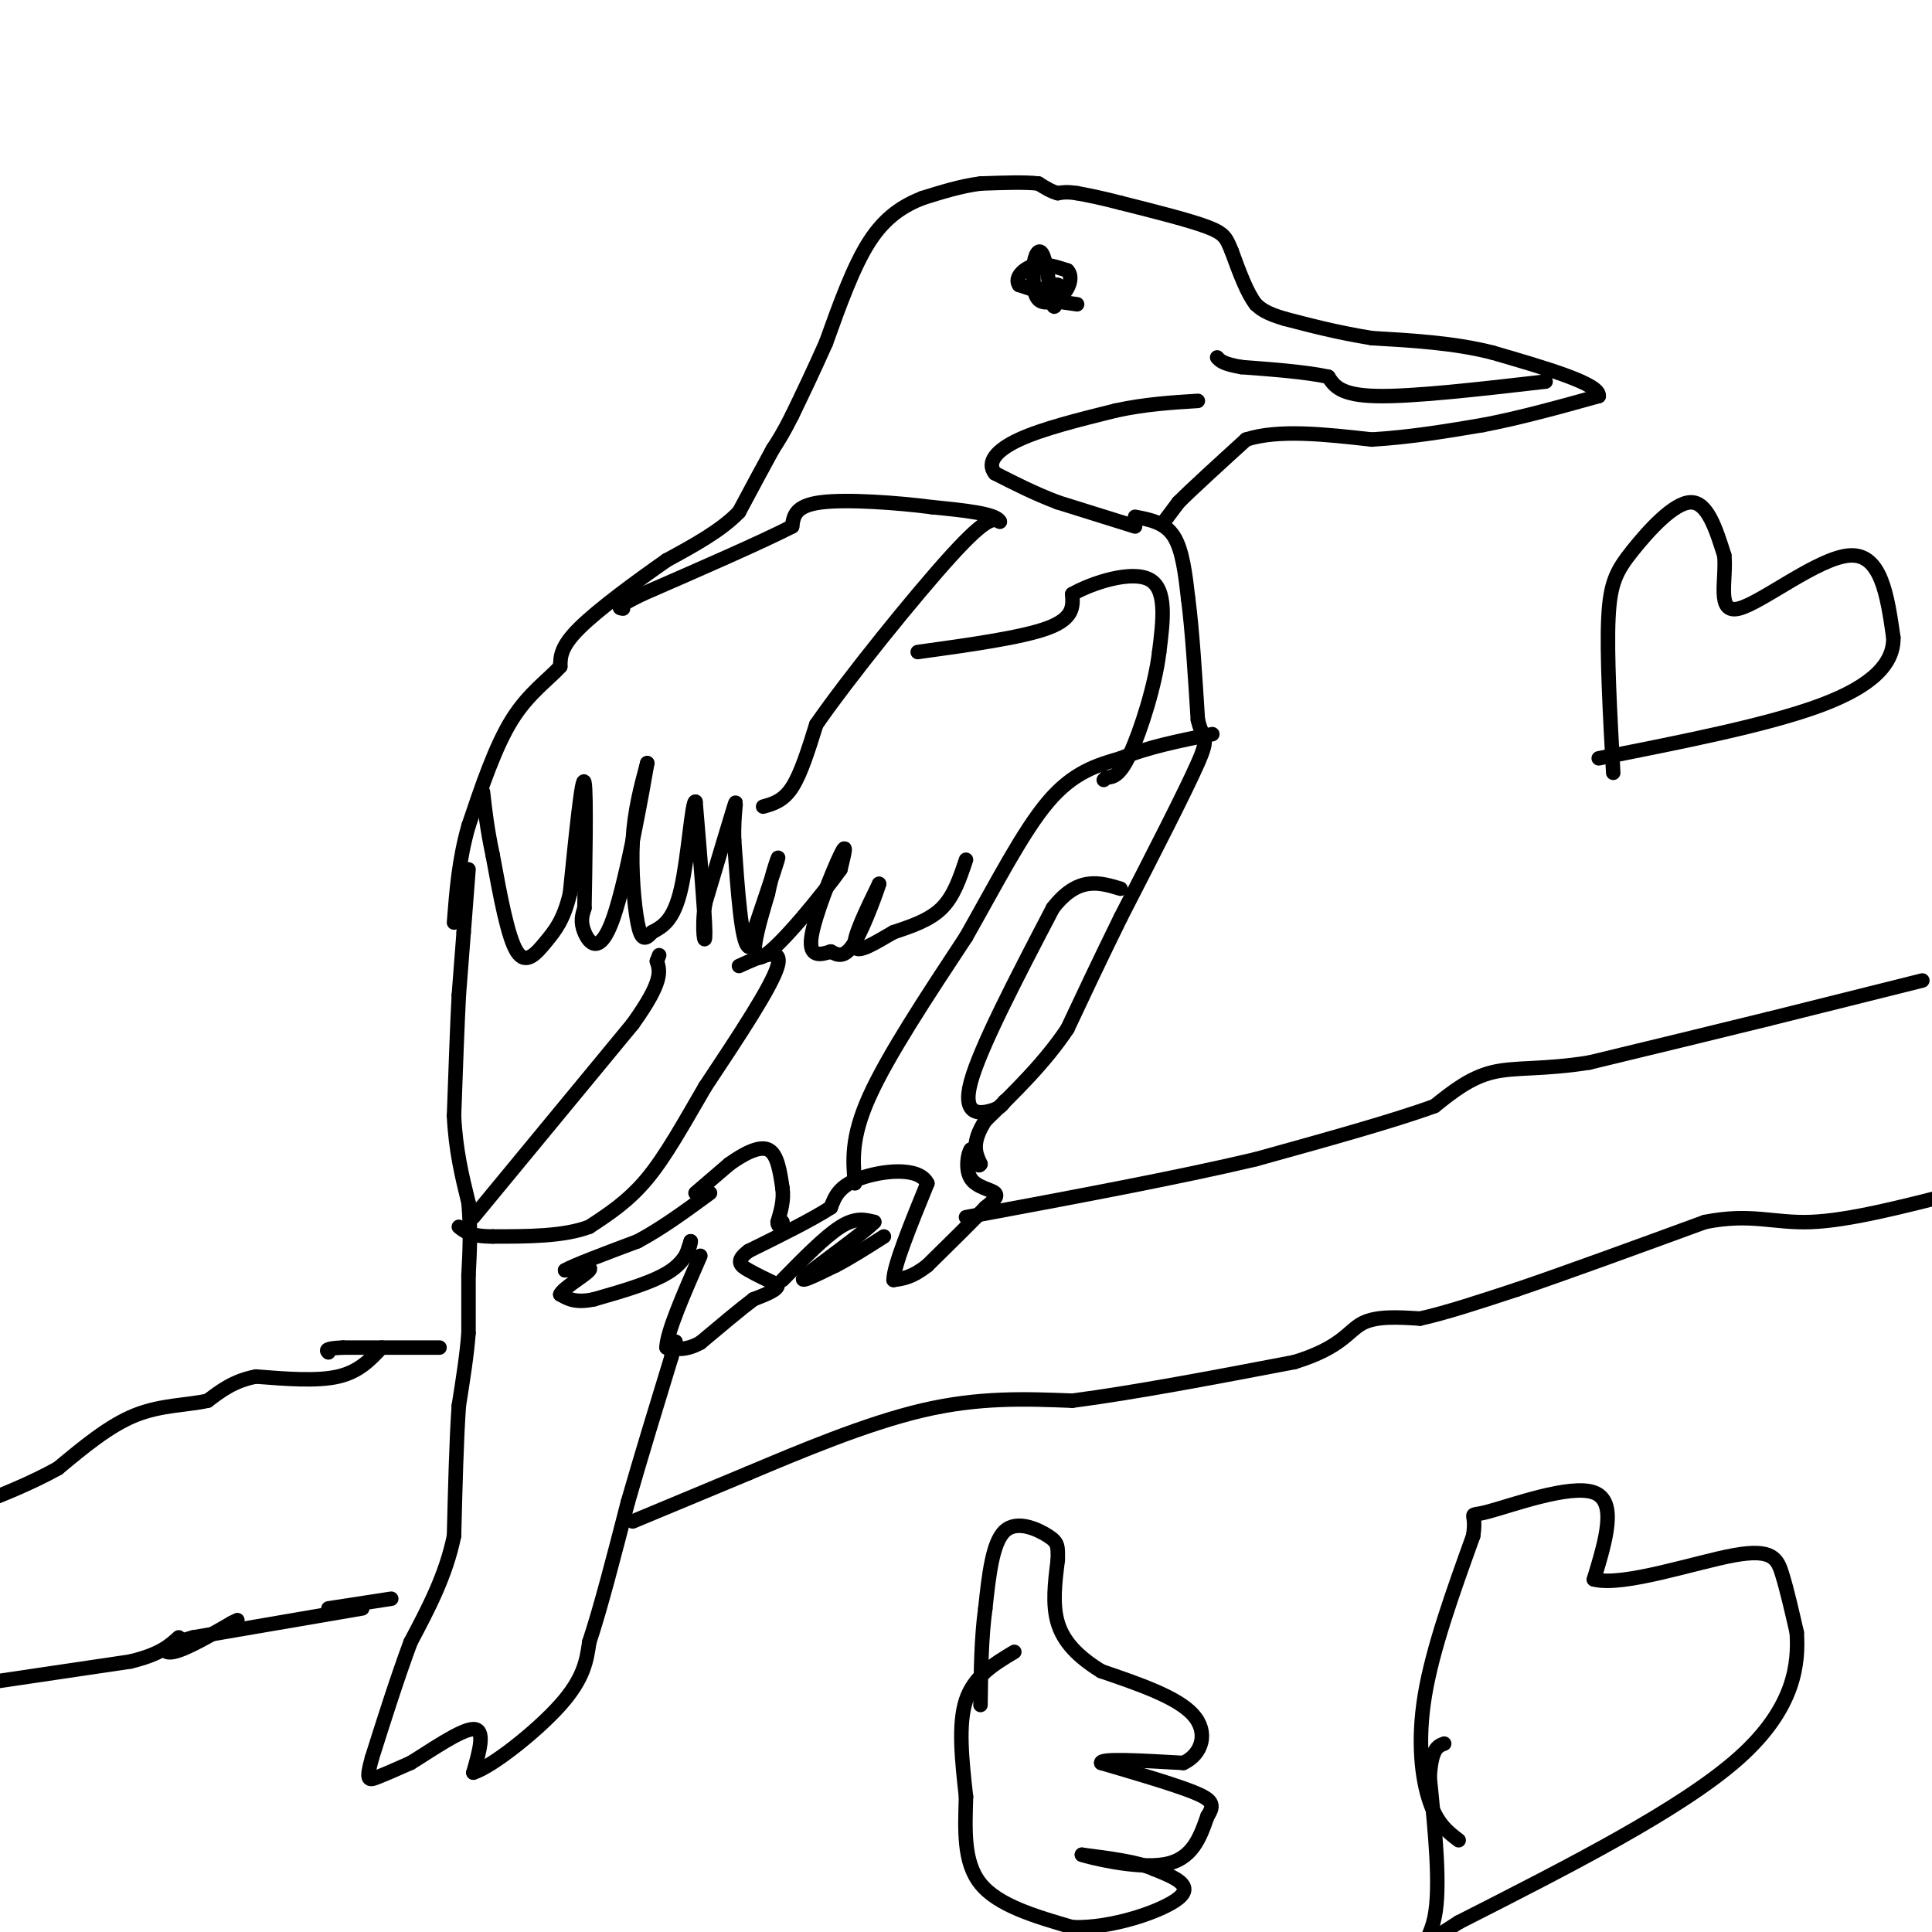 <svg viewBox='0 0 400 400' version='1.1' xmlns='http://www.w3.org/2000/svg' xmlns:xlink='http://www.w3.org/1999/xlink'><g fill='none' stroke='#000000' stroke-width='3' stroke-linecap='round' stroke-linejoin='round'><path d='M235,107c3.083,0.583 6.167,1.167 8,4c1.833,2.833 2.417,7.917 3,13'/><path d='M246,124c0.833,6.333 1.417,15.667 2,25'/><path d='M248,149c1.022,4.467 2.578,3.133 0,9c-2.578,5.867 -9.289,18.933 -16,32'/><path d='M232,190c-4.500,9.167 -7.750,16.083 -11,23'/><path d='M221,213c-4.667,7.000 -10.833,13.000 -17,19'/><path d='M204,232c-3.000,4.667 -2.000,6.833 -1,9'/><path d='M203,241c-0.500,1.000 -1.250,-1.000 -2,-3'/><path d='M201,238c-0.631,0.750 -1.208,4.125 0,6c1.208,1.875 4.202,2.250 5,3c0.798,0.750 -0.601,1.875 -2,3'/><path d='M204,250c-2.333,2.500 -7.167,7.250 -12,12'/><path d='M192,262c-3.167,2.500 -5.083,2.750 -7,3'/><path d='M185,265c0.000,-2.833 3.500,-11.417 7,-20'/><path d='M192,245c-1.756,-3.600 -9.644,-2.600 -14,-1c-4.356,1.600 -5.178,3.800 -6,6'/><path d='M172,250c-3.833,2.500 -10.417,5.750 -17,9'/><path d='M155,259c-2.911,2.156 -1.689,3.044 0,4c1.689,0.956 3.844,1.978 6,3'/><path d='M161,266c0.167,1.000 -2.417,2.000 -5,3'/><path d='M156,269c-2.667,2.000 -6.833,5.500 -11,9'/><path d='M145,278c-3.000,1.667 -5.000,1.333 -7,1'/><path d='M138,279c0.000,-3.000 3.500,-11.000 7,-19'/><path d='M142,260c0.000,0.000 1.000,-3.000 1,-3'/><path d='M143,257c-0.022,0.600 -0.578,3.600 -4,6c-3.422,2.400 -9.711,4.200 -16,6'/><path d='M123,269c-3.833,0.833 -5.417,-0.083 -7,-1'/><path d='M116,268c0.467,-1.267 5.133,-3.933 6,-5c0.867,-1.067 -2.067,-0.533 -5,0'/><path d='M117,263c1.667,-1.000 8.333,-3.500 15,-6'/><path d='M132,257c5.000,-2.667 10.000,-6.333 15,-10'/><path d='M144,247c0.000,0.000 7.000,-6.000 7,-6'/><path d='M151,241c2.733,-1.956 6.067,-3.844 8,-3c1.933,0.844 2.467,4.422 3,8'/><path d='M162,246c0.333,2.500 -0.333,4.750 -1,7'/><path d='M161,253c0.000,1.167 0.500,0.583 1,0'/><path d='M241,108c0.000,0.000 3.000,-4.000 3,-4'/><path d='M244,104c2.833,-2.833 8.417,-7.917 14,-13'/><path d='M258,91c6.667,-2.167 16.333,-1.083 26,0'/><path d='M284,91c8.167,-0.500 15.583,-1.750 23,-3'/><path d='M307,88c7.833,-1.500 15.917,-3.750 24,-6'/><path d='M331,82c0.333,-2.500 -10.833,-5.750 -22,-9'/><path d='M309,73c-7.833,-2.000 -16.417,-2.500 -25,-3'/><path d='M284,70c-7.167,-1.167 -12.583,-2.583 -18,-4'/><path d='M266,66c-4.000,-1.167 -5.000,-2.083 -6,-3'/><path d='M260,63c-1.833,-2.333 -3.417,-6.667 -5,-11'/><path d='M255,52c-1.089,-2.600 -1.311,-3.600 -5,-5c-3.689,-1.400 -10.844,-3.200 -18,-5'/><path d='M232,42c-4.500,-1.167 -6.750,-1.583 -9,-2'/><path d='M223,40c-2.167,-0.333 -3.083,-0.167 -4,0'/><path d='M219,40c-1.333,-0.333 -2.667,-1.167 -4,-2'/><path d='M215,38c-2.667,-0.333 -7.333,-0.167 -12,0'/><path d='M203,38c-4.000,0.500 -8.000,1.750 -12,3'/><path d='M191,41c-3.911,1.533 -7.689,3.867 -11,9c-3.311,5.133 -6.156,13.067 -9,21'/><path d='M171,71c-2.667,6.000 -4.833,10.500 -7,15'/><path d='M164,86c-1.833,3.667 -2.917,5.333 -4,7'/><path d='M160,93c-1.833,3.333 -4.417,8.167 -7,13'/><path d='M153,106c-3.667,3.833 -9.333,6.917 -15,10'/><path d='M138,116c-6.156,4.311 -14.044,10.089 -18,14c-3.956,3.911 -3.978,5.956 -4,8'/><path d='M116,138c-2.444,2.711 -6.556,5.489 -10,11c-3.444,5.511 -6.222,13.756 -9,22'/><path d='M97,171c-2.000,7.000 -2.500,13.500 -3,20'/><path d='M97,180c0.000,0.000 -1.000,13.000 -1,13'/><path d='M96,193c-0.333,4.333 -0.667,8.667 -1,13'/><path d='M95,206c-0.333,6.333 -0.667,15.667 -1,25'/><path d='M94,231c0.333,7.167 1.667,12.583 3,18'/><path d='M97,249c0.500,5.500 0.250,10.250 0,15'/><path d='M97,264c0.000,4.500 0.000,8.250 0,12'/><path d='M97,276c-0.333,4.500 -1.167,9.750 -2,15'/><path d='M95,291c-0.500,7.000 -0.750,17.000 -1,27'/><path d='M94,318c-1.667,8.167 -5.333,15.083 -9,22'/><path d='M85,340c-2.833,7.667 -5.417,15.833 -8,24'/><path d='M77,364c-1.333,4.756 -0.667,4.644 1,4c1.667,-0.644 4.333,-1.822 7,-3'/><path d='M85,365c3.978,-2.422 10.422,-6.978 13,-7c2.578,-0.022 1.289,4.489 0,9'/><path d='M98,367c3.733,-1.133 13.067,-8.467 18,-14c4.933,-5.533 5.467,-9.267 6,-13'/><path d='M122,340c2.333,-7.000 5.167,-18.000 8,-29'/><path d='M130,311c2.833,-9.833 5.917,-19.917 9,-30'/><path d='M139,281c1.500,-5.167 0.750,-3.083 0,-1'/><path d='M398,203c0.000,0.000 -32.000,8.000 -32,8'/><path d='M366,211c-11.500,2.833 -24.250,5.917 -37,9'/><path d='M329,220c-9.667,1.533 -15.333,0.867 -20,2c-4.667,1.133 -8.333,4.067 -12,7'/><path d='M297,229c-8.167,3.000 -22.583,7.000 -37,11'/><path d='M260,240c-16.167,3.833 -38.083,7.917 -60,12'/><path d='M162,265c4.417,-4.500 8.833,-9.000 12,-11c3.167,-2.000 5.083,-1.500 7,-1'/><path d='M181,253c-2.289,2.378 -11.511,8.822 -14,11c-2.489,2.178 1.756,0.089 6,-2'/><path d='M173,262c2.667,-1.333 6.333,-3.667 10,-6'/><path d='M91,279c0.000,0.000 -20.000,0.000 -20,0'/><path d='M71,279c-3.833,0.167 -3.417,0.583 -3,1'/><path d='M79,279c-2.333,2.500 -4.667,5.000 -9,6c-4.333,1.000 -10.667,0.500 -17,0'/><path d='M53,285c-4.500,0.833 -7.250,2.917 -10,5'/><path d='M43,290c-4.178,0.956 -9.622,0.844 -15,3c-5.378,2.156 -10.689,6.578 -16,11'/><path d='M12,304c-5.667,3.167 -11.833,5.583 -18,8'/><path d='M0,348c0.000,0.000 27.000,-4.000 27,-4'/><path d='M27,344c6.167,-1.500 8.083,-3.250 10,-5'/><path d='M75,333c0.000,0.000 -35.000,6.000 -35,6'/><path d='M40,339c-6.867,1.867 -6.533,3.533 -4,3c2.533,-0.533 7.267,-3.267 12,-6'/><path d='M48,336c2.000,-1.000 1.000,-0.500 0,0'/><path d='M68,333c0.000,0.000 13.000,-2.000 13,-2'/><path d='M131,315c0.000,0.000 24.000,-10.000 24,-10'/><path d='M155,305c10.356,-4.356 24.244,-10.244 36,-13c11.756,-2.756 21.378,-2.378 31,-2'/><path d='M222,290c12.833,-1.667 29.417,-4.833 46,-8'/><path d='M268,282c9.733,-2.978 11.067,-6.422 14,-8c2.933,-1.578 7.467,-1.289 12,-1'/><path d='M294,273c5.333,-1.167 12.667,-3.583 20,-6'/><path d='M314,267c9.833,-3.333 24.417,-8.667 39,-14'/><path d='M353,253c9.622,-1.911 14.178,0.311 22,0c7.822,-0.311 18.911,-3.156 30,-6'/><path d='M220,62c0.000,0.000 -9.000,-3.000 -9,-3'/><path d='M211,59c-1.044,-1.400 0.844,-3.400 3,-4c2.156,-0.600 4.578,0.200 7,1'/><path d='M221,56c1.143,1.143 0.500,3.500 -1,5c-1.500,1.500 -3.857,2.143 -5,1c-1.143,-1.143 -1.071,-4.071 -1,-7'/><path d='M214,55c0.190,-2.179 1.167,-4.125 2,-2c0.833,2.125 1.524,8.321 2,10c0.476,1.679 0.738,-1.161 1,-4'/><path d='M219,59c-1.089,-0.267 -4.311,1.067 -4,2c0.311,0.933 4.156,1.467 8,2'/><path d='M320,79c-13.750,1.583 -27.500,3.167 -35,3c-7.500,-0.167 -8.750,-2.083 -10,-4'/><path d='M275,78c-4.667,-1.000 -11.333,-1.500 -18,-2'/><path d='M257,76c-3.833,-0.667 -4.417,-1.333 -5,-2'/><path d='M235,109c0.000,0.000 -16.000,-5.000 -16,-5'/><path d='M219,104c-4.833,-1.833 -8.917,-3.917 -13,-6'/><path d='M206,98c-1.800,-2.222 0.200,-4.778 5,-7c4.800,-2.222 12.400,-4.111 20,-6'/><path d='M231,85c6.167,-1.333 11.583,-1.667 17,-2'/><path d='M208,228c-0.444,0.711 -0.889,1.422 -3,2c-2.111,0.578 -5.889,1.022 -4,-6c1.889,-7.022 9.444,-21.511 17,-36'/><path d='M218,188c5.167,-6.667 9.583,-5.333 14,-4'/><path d='M177,245c-0.417,-4.750 -0.833,-9.500 3,-18c3.833,-8.500 11.917,-20.750 20,-33'/><path d='M200,194c6.222,-10.956 11.778,-21.844 17,-28c5.222,-6.156 10.111,-7.578 15,-9'/><path d='M232,157c5.667,-2.333 12.333,-3.667 19,-5'/><path d='M200,178c-1.250,3.750 -2.500,7.500 -5,10c-2.500,2.500 -6.250,3.750 -10,5'/><path d='M185,193c-3.556,2.022 -7.444,4.578 -8,3c-0.556,-1.578 2.222,-7.289 5,-13'/><path d='M182,183c-0.111,0.556 -2.889,8.444 -5,12c-2.111,3.556 -3.556,2.778 -5,2'/><path d='M172,197c-2.036,0.679 -4.625,1.375 -4,-3c0.625,-4.375 4.464,-13.821 6,-17c1.536,-3.179 0.768,-0.089 0,3'/><path d='M174,180c-3.600,5.044 -12.600,16.156 -16,18c-3.400,1.844 -1.200,-5.578 1,-13'/><path d='M159,185c0.867,-4.378 2.533,-8.822 2,-7c-0.533,1.822 -3.267,9.911 -6,18'/><path d='M155,196c-1.500,-0.667 -2.250,-11.333 -3,-22'/><path d='M152,174c-0.200,-5.867 0.800,-9.533 0,-7c-0.800,2.533 -3.400,11.267 -6,20'/><path d='M146,187c-0.844,5.644 0.044,9.756 0,6c-0.044,-3.756 -1.022,-15.378 -2,-27'/><path d='M144,166c-0.711,-0.600 -1.489,11.400 -3,18c-1.511,6.600 -3.756,7.800 -6,9'/><path d='M135,193c-1.512,1.762 -2.292,1.667 -3,-2c-0.708,-3.667 -1.345,-10.905 -1,-17c0.345,-6.095 1.673,-11.048 3,-16'/><path d='M134,158c-0.762,4.524 -4.167,23.833 -7,32c-2.833,8.167 -5.095,5.190 -6,3c-0.905,-2.190 -0.452,-3.595 0,-5'/><path d='M121,188c0.133,-7.578 0.467,-24.022 0,-26c-0.467,-1.978 -1.733,10.511 -3,23'/><path d='M118,185c-1.298,5.464 -3.042,7.625 -5,10c-1.958,2.375 -4.131,4.964 -6,2c-1.869,-2.964 -3.435,-11.482 -5,-20'/><path d='M102,177c-1.167,-5.500 -1.583,-9.250 -2,-13'/><path d='M153,200c4.583,-2.083 9.167,-4.167 8,0c-1.167,4.167 -8.083,14.583 -15,25'/><path d='M146,225c-4.467,7.667 -8.133,14.333 -12,19c-3.867,4.667 -7.933,7.333 -12,10'/><path d='M122,254c-5.333,2.000 -12.667,2.000 -20,2'/><path d='M102,256c-4.500,0.000 -5.750,-1.000 -7,-2'/><path d='M98,252c0.000,0.000 33.000,-40.000 33,-40'/><path d='M131,212c6.333,-8.833 5.667,-10.917 5,-13'/><path d='M136,199c0.833,-2.167 0.417,-1.083 0,0'/><path d='M158,167c2.083,-0.583 4.167,-1.167 6,-4c1.833,-2.833 3.417,-7.917 5,-13'/><path d='M169,150c6.556,-9.489 20.444,-26.711 28,-35c7.556,-8.289 8.778,-7.644 10,-7'/><path d='M207,108c-0.667,-1.667 -7.333,-2.333 -14,-3'/><path d='M193,105c-7.022,-0.911 -17.578,-1.689 -23,-1c-5.422,0.689 -5.711,2.844 -6,5'/><path d='M164,109c-6.167,3.167 -18.583,8.583 -31,14'/><path d='M133,123c-5.833,2.833 -4.917,2.917 -4,3'/><path d='M190,135c10.833,-1.500 21.667,-3.000 27,-5c5.333,-2.000 5.167,-4.500 5,-7'/><path d='M222,123c4.244,-2.422 12.356,-4.978 16,-3c3.644,1.978 2.822,8.489 2,15'/><path d='M240,135c-0.800,6.778 -3.800,16.222 -6,21c-2.200,4.778 -3.600,4.889 -5,5'/><path d='M229,161c-0.833,0.833 -0.417,0.417 0,0'/><path d='M302,381c-2.200,-1.667 -4.400,-3.333 -6,-8c-1.600,-4.667 -2.600,-12.333 -1,-22c1.600,-9.667 5.800,-21.333 10,-33'/><path d='M305,318c0.917,-5.786 -1.792,-3.750 3,-5c4.792,-1.250 17.083,-5.786 22,-4c4.917,1.786 2.458,9.893 0,18'/><path d='M330,327c6.000,1.560 21.000,-3.542 29,-5c8.000,-1.458 9.000,0.726 10,4c1.000,3.274 2.000,7.637 3,12'/><path d='M372,338c0.378,6.133 -0.178,15.467 -12,26c-11.822,10.533 -34.911,22.267 -58,34'/><path d='M302,398c-10.089,6.356 -6.311,5.244 -5,-1c1.311,-6.244 0.156,-17.622 -1,-29'/><path d='M296,368c0.333,-6.000 1.667,-6.500 3,-7'/><path d='M334,160c-0.673,-12.304 -1.345,-24.607 -1,-32c0.345,-7.393 1.708,-9.875 5,-14c3.292,-4.125 8.512,-9.893 12,-10c3.488,-0.107 5.244,5.446 7,11'/><path d='M357,115c0.500,5.048 -1.750,12.167 3,11c4.750,-1.167 16.500,-10.619 23,-11c6.500,-0.381 7.750,8.310 9,17'/><path d='M392,132c0.111,5.267 -4.111,9.933 -15,14c-10.889,4.067 -28.444,7.533 -46,11'/><path d='M210,342c-4.167,2.500 -8.333,5.000 -10,10c-1.667,5.000 -0.833,12.500 0,20'/><path d='M200,372c-0.178,6.711 -0.622,13.489 3,18c3.622,4.511 11.311,6.756 19,9'/><path d='M222,399c8.067,0.333 18.733,-3.333 22,-6c3.267,-2.667 -0.867,-4.333 -5,-6'/><path d='M239,387c-3.333,-1.500 -9.167,-2.250 -15,-3'/><path d='M224,384c1.044,0.422 11.156,2.978 17,2c5.844,-0.978 7.422,-5.489 9,-10'/><path d='M250,376c1.578,-2.400 1.022,-3.400 -3,-5c-4.022,-1.600 -11.511,-3.800 -19,-6'/><path d='M228,365c-0.333,-1.000 8.333,-0.500 17,0'/><path d='M245,365c3.933,-1.822 5.267,-6.378 2,-10c-3.267,-3.622 -11.133,-6.311 -19,-9'/><path d='M228,346c-4.956,-3.044 -7.844,-6.156 -9,-10c-1.156,-3.844 -0.578,-8.422 0,-13'/><path d='M219,323c0.036,-2.893 0.125,-3.625 -2,-5c-2.125,-1.375 -6.464,-3.393 -9,-1c-2.536,2.393 -3.268,9.196 -4,16'/><path d='M204,333c-0.833,6.000 -0.917,13.000 -1,20'/></g>
</svg>